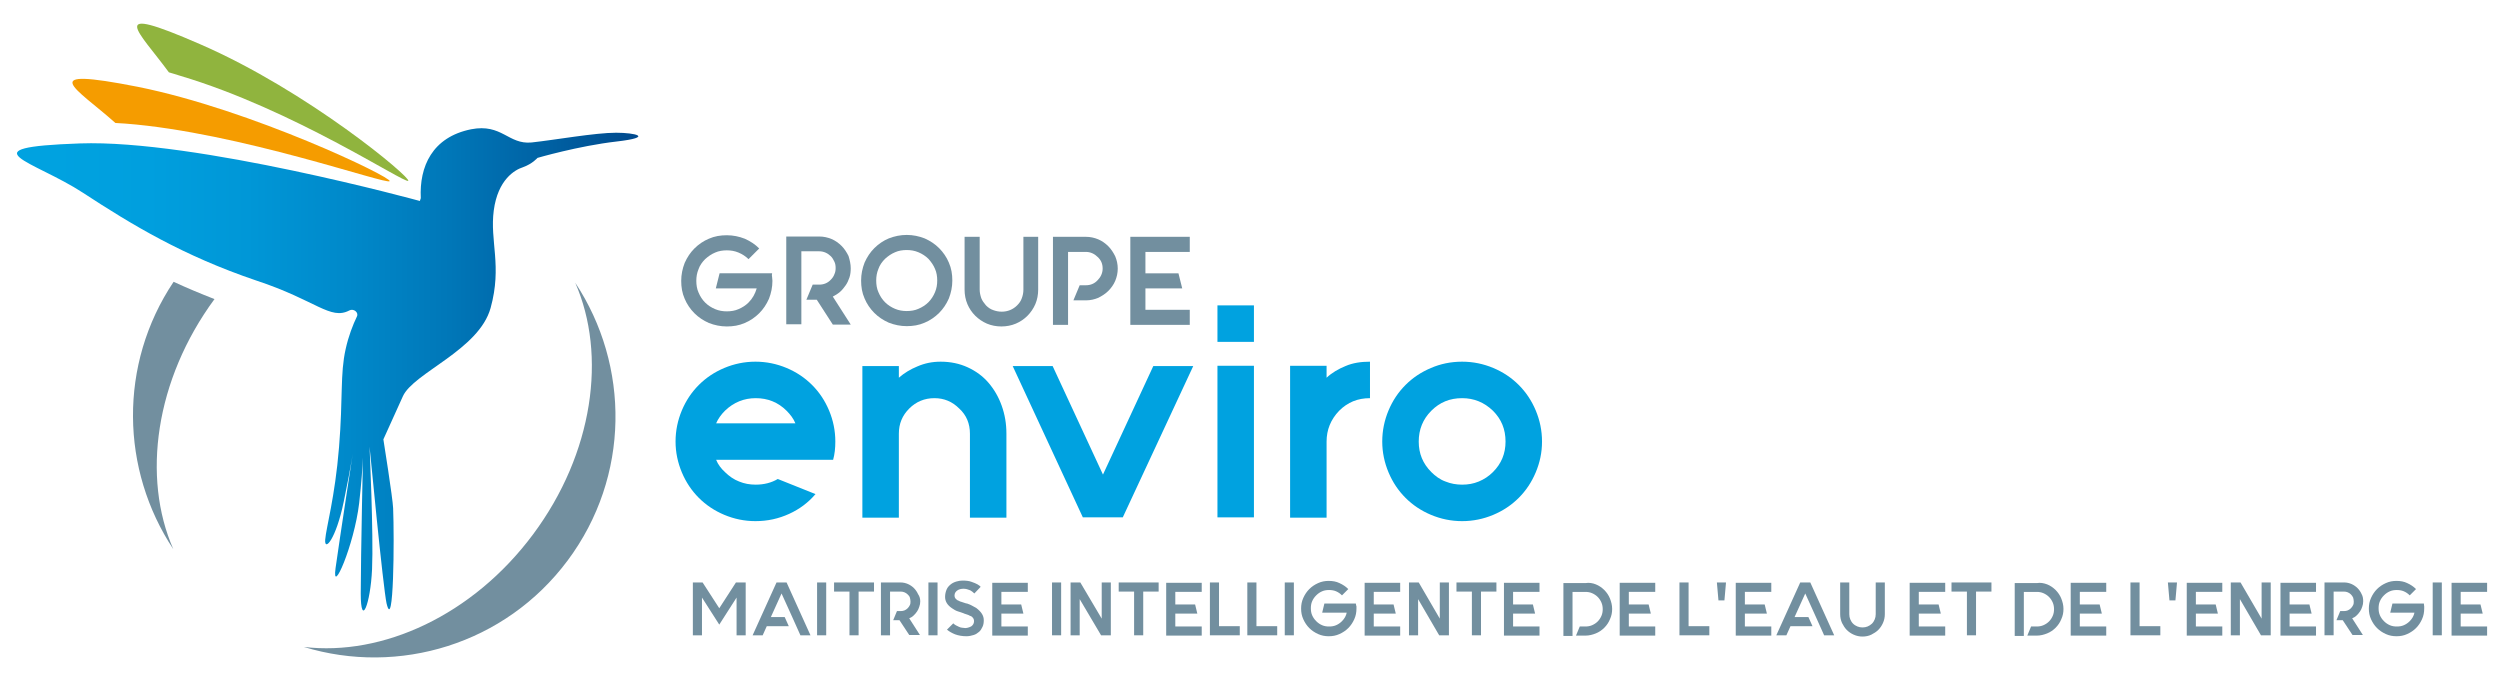 <?xml version="1.0" encoding="utf-8"?>
<!-- Generator: Adobe Illustrator 23.0.1, SVG Export Plug-In . SVG Version: 6.00 Build 0)  -->
<svg version="1.1" id="Calque_1" xmlns="http://www.w3.org/2000/svg" xmlns:xlink="http://www.w3.org/1999/xlink" x="0px" y="0px"
	 viewBox="0 0 794.9 214.9" style="enable-background:new 0 0 794.9 214.9;" xml:space="preserve">
<style type="text/css">
	.st0{fill:#728F9F;}
	.st1{fill:#00A2E0;}
	.st2{fill:url(#SVGID_1_);}
	.st3{fill:#F59C00;}
	.st4{fill:#90B43E;}
</style>
<g>
	<path class="st0" d="M237.1,185.1V202h-2.9V190l-5.5,8.6l-5.5-8.6V202h-2.9v-16.8h3.1l5.3,8.2l5.3-8.2H237.1z"/>
	<path class="st0" d="M257.7,202h-3.2l-1.3-2.9l-1.3-2.9l-3.4-7.5l-3.4,7.5h4.4l1.3,2.9h-7l-1.3,2.9h-3.2l7.6-16.8h3.2L257.7,202z"
		/>
	<path class="st0" d="M262.7,202h-2.9v-16.8h2.9V202z"/>
	<path class="st0" d="M277.9,188.1h-4.9V202h-2.9v-13.9h-4.9v-2.9h4.9h2.9h4.9V188.1z"/>
	<path class="st0" d="M292.6,191.2c0,0.6-0.1,1.2-0.3,1.7c-0.2,0.6-0.4,1.1-0.7,1.5c-0.3,0.5-0.7,0.9-1.1,1.3
		c-0.4,0.4-0.9,0.7-1.4,0.9l3.4,5.3h-3.4l-3.1-4.7h-2l1.2-2.9h1.2c0.9,0,1.6-0.3,2.2-0.9c0.3-0.3,0.5-0.6,0.7-1s0.2-0.8,0.2-1.2
		c0-0.4-0.1-0.8-0.2-1.2s-0.4-0.7-0.7-1c-0.6-0.6-1.4-0.9-2.2-0.9h-3.4v1.6v4.7v2.9v4.7h-2.9v-4.7v-7.6v-4.5h6.3
		c0.8,0,1.6,0.2,2.3,0.5c0.7,0.3,1.4,0.8,1.9,1.3s1,1.2,1.3,1.9C292.4,189.6,292.6,190.4,292.6,191.2z"/>
	<path class="st0" d="M298.1,202h-2.9v-16.8h2.9V202z"/>
	<path class="st0" d="M312.8,197.2c0,0.8-0.1,1.5-0.4,2.1c-0.3,0.6-0.6,1.2-1.1,1.6s-1,0.8-1.7,1c-0.7,0.2-1.4,0.4-2.3,0.4
		c-1.3,0-2.5-0.2-3.6-0.6c-1-0.4-1.9-0.9-2.6-1.5l2-2c0.5,0.5,1.1,0.8,1.8,1.1c0.4,0.2,0.8,0.3,1.1,0.3c0.4,0,0.6,0.1,0.9,0.1
		c0.4,0,0.8-0.1,1.1-0.2s0.6-0.2,0.9-0.4c0.5-0.4,0.8-0.9,0.8-1.6c0-0.4-0.1-0.8-0.4-1.1c-0.2-0.3-0.5-0.5-0.9-0.6
		c-0.3-0.2-0.6-0.3-0.9-0.4s-0.6-0.2-0.9-0.3c-0.1,0-0.2-0.1-0.2-0.1c-0.1,0-0.1,0-0.2-0.1c0,0-0.1,0-0.1,0
		c-0.3-0.1-0.8-0.3-1.5-0.5s-1.3-0.6-1.9-1c-1.5-1-2.2-2.2-2.2-3.6c0-0.9,0.2-1.7,0.5-2.4s0.8-1.2,1.3-1.6c0.5-0.4,1.1-0.7,1.8-0.9
		s1.3-0.3,1.9-0.3c1.2,0,2.1,0.1,2.9,0.4c0.8,0.3,1.4,0.5,1.9,0.8c0.2,0.1,0.4,0.3,0.6,0.4c0.2,0.1,0.3,0.3,0.4,0.4l-2,2.1
		c-0.4-0.4-0.9-0.8-1.3-1c-0.7-0.3-1.4-0.5-2.1-0.5c-0.3,0-0.6,0-1,0.1s-0.6,0.2-0.8,0.3c-0.7,0.4-1.1,1-1.1,1.7
		c0,0.4,0.1,0.8,0.4,1.1c0.2,0.2,0.5,0.5,0.9,0.6c0.3,0.2,0.6,0.3,1,0.4c0.3,0.1,0.6,0.2,0.9,0.3l0.3,0.1c0.1,0,0.2,0.1,0.5,0.1
		c0.2,0.1,0.5,0.2,0.8,0.3c0.3,0.1,0.6,0.3,1,0.5c0.4,0.2,0.7,0.4,1.1,0.6C312.1,194.6,312.8,195.8,312.8,197.2z"/>
	<path class="st0" d="M318.4,188.1v4.1h6.3l0.7,2.9h-7v4.1h8.4v2.9h-11.3v-16.8h11.3v2.9H318.4z"/>
	<path class="st0" d="M337.4,202h-2.9v-16.8h2.9V202z"/>
	<path class="st0" d="M353.2,185.1V202h-3.1l-6.8-11.5V202h-2.9v-16.8h3.1l6.8,11.5v-11.5H353.2z"/>
	<path class="st0" d="M368.4,188.1h-4.9V202h-2.9v-13.9h-4.9v-2.9h4.9h2.9h4.9V188.1z"/>
	<path class="st0" d="M373.7,188.1v4.1h6.3l0.7,2.9h-7v4.1h8.4v2.9h-11.3v-16.8h11.3v2.9H373.7z"/>
	<path class="st0" d="M394.2,199.1v2.9h-6.6h-2.9v-2.9v-13.9h2.9v13.9H394.2z"/>
	<path class="st0" d="M406.1,199.1v2.9h-6.6h-2.9v-2.9v-13.9h2.9v13.9H406.1z"/>
	<path class="st0" d="M411.4,202h-2.9v-16.8h2.9V202z"/>
	<path class="st0" d="M431.3,192.8c0,0.2,0,0.5,0,0.7c0,1.2-0.2,2.3-0.7,3.4s-1.1,2-1.9,2.8c-0.8,0.8-1.7,1.4-2.8,1.9
		c-1.1,0.5-2.2,0.7-3.4,0.7c-1.2,0-2.3-0.2-3.4-0.7c-1.1-0.5-2-1.1-2.8-1.9c-0.8-0.8-1.4-1.7-1.9-2.8s-0.7-2.2-0.7-3.4
		c0-1.2,0.2-2.3,0.7-3.4c0.5-1.1,1.1-2,1.9-2.8c0.8-0.8,1.7-1.4,2.8-1.9c1.1-0.5,2.2-0.7,3.4-0.7c1.2,0,2.4,0.2,3.4,0.7
		c1.1,0.5,2,1.1,2.8,1.9l-2,2c-0.6-0.6-1.2-1-1.9-1.3c-0.7-0.3-1.5-0.4-2.2-0.4c-0.8,0-1.5,0.1-2.2,0.4c-0.7,0.3-1.3,0.7-1.9,1.3
		c-0.6,0.6-1,1.2-1.3,1.9c-0.3,0.7-0.4,1.4-0.4,2.2s0.1,1.5,0.4,2.2c0.3,0.7,0.7,1.3,1.3,1.9c0.6,0.6,1.2,1,1.9,1.3
		c0.7,0.3,1.4,0.4,2.2,0.4c0.8,0,1.5-0.1,2.2-0.4c0.7-0.3,1.3-0.7,1.9-1.3c0.8-0.8,1.3-1.7,1.5-2.7h-7.8l0.7-2.9h10
		C431.2,192.4,431.2,192.6,431.3,192.8z"/>
	<path class="st0" d="M436.8,188.1v4.1h6.3l0.7,2.9h-7v4.1h8.4v2.9h-11.3v-16.8h11.3v2.9H436.8z"/>
	<path class="st0" d="M460.7,185.1V202h-3.1l-6.7-11.5V202h-2.9v-16.8h3.1l6.7,11.5v-11.5H460.7z"/>
	<path class="st0" d="M475.8,188.1h-4.9V202H468v-13.9h-4.9v-2.9h4.9h2.9h4.9V188.1z"/>
	<path class="st0" d="M481.1,188.1v4.1h6.3l0.7,2.9h-7v4.1h8.4v2.9h-11.3v-16.8h11.3v2.9H481.1z"/>
	<path class="st0" d="M507.4,185.8c1,0.4,1.9,1,2.7,1.8c0.8,0.8,1.4,1.7,1.8,2.7c0.4,1,0.7,2.1,0.7,3.3c0,1.2-0.2,2.2-0.7,3.3
		c-0.4,1-1,1.9-1.8,2.7s-1.7,1.4-2.7,1.8c-1,0.4-2.1,0.7-3.3,0.7h-3l1.2-2.9h1.8c0.7,0,1.4-0.1,2.1-0.4c0.7-0.3,1.3-0.7,1.8-1.2
		c0.5-0.5,0.9-1.1,1.2-1.8s0.4-1.4,0.4-2.1c0-0.7-0.1-1.4-0.4-2.1c-0.3-0.7-0.7-1.3-1.2-1.8c-0.5-0.5-1.1-0.9-1.8-1.2
		c-0.7-0.3-1.4-0.4-2.1-0.4h-4.1v7v4.1v2.9h-2.9v-16.8h7C505.3,185.2,506.4,185.4,507.4,185.8z"/>
	<path class="st0" d="M517.9,188.1v4.1h6.3l0.7,2.9h-7v4.1h8.4v2.9H515v-16.8h11.3v2.9H517.9z"/>
	<path class="st0" d="M543.5,199.1v2.9h-6.6H534v-2.9v-13.9h2.9v13.9H543.5z"/>
	<path class="st0" d="M548.8,185.2l-0.5,5.7h-1.9l-0.5-5.7H548.8z"/>
	<path class="st0" d="M554.8,188.1v4.1h6.3l0.7,2.9h-7v4.1h8.4v2.9h-11.3v-16.8h11.3v2.9H554.8z"/>
	<path class="st0" d="M583.2,202h-3.2l-1.3-2.9l-1.3-2.9l-3.4-7.5l-3.4,7.5h4.4l1.3,2.9h-7L568,202h-3.2l7.6-16.8h3.2L583.2,202z"/>
	<path class="st0" d="M599.3,185.2v10.1c0,1-0.2,1.9-0.6,2.8c-0.4,0.9-0.9,1.6-1.5,2.2c-0.6,0.6-1.4,1.1-2.2,1.5s-1.8,0.6-2.8,0.6
		c-1,0-1.9-0.2-2.8-0.6s-1.6-0.9-2.2-1.5c-0.6-0.6-1.1-1.4-1.5-2.2c-0.4-0.9-0.6-1.8-0.6-2.8v-10.1h2.9v10.1c0,0.6,0.1,1.1,0.3,1.6
		s0.5,1,0.9,1.4c0.4,0.4,0.9,0.7,1.4,0.9c0.5,0.2,1,0.3,1.6,0.3c1.2,0,2.1-0.4,3-1.2c0.4-0.4,0.7-0.9,0.9-1.4c0.2-0.5,0.3-1,0.3-1.6
		v-10.1H599.3z"/>
	<path class="st0" d="M610.1,188.1v4.1h6.3l0.7,2.9h-7v4.1h8.4v2.9h-11.3v-16.8h11.3v2.9H610.1z"/>
	<path class="st0" d="M633.2,188.1h-4.9V202h-2.9v-13.9h-4.9v-2.9h4.9h2.9h4.9V188.1z"/>
	<path class="st0" d="M650.9,185.8c1,0.4,1.9,1,2.7,1.8c0.8,0.8,1.4,1.7,1.8,2.7c0.4,1,0.7,2.1,0.7,3.3c0,1.2-0.2,2.2-0.7,3.3
		c-0.4,1-1,1.9-1.8,2.7s-1.7,1.4-2.7,1.8c-1,0.4-2.1,0.7-3.3,0.7h-3l1.2-2.9h1.8c0.7,0,1.4-0.1,2.1-0.4c0.7-0.3,1.3-0.7,1.8-1.2
		c0.5-0.5,0.9-1.1,1.2-1.8s0.4-1.4,0.4-2.1c0-0.7-0.1-1.4-0.4-2.1c-0.3-0.7-0.7-1.3-1.2-1.8c-0.5-0.5-1.1-0.9-1.8-1.2
		c-0.7-0.3-1.4-0.4-2.1-0.4h-4.1v7v4.1v2.9h-2.9v-16.8h7C648.8,185.2,649.8,185.4,650.9,185.8z"/>
	<path class="st0" d="M661.3,188.1v4.1h6.3l0.7,2.9h-7v4.1h8.4v2.9h-11.3v-16.8h11.3v2.9H661.3z"/>
	<path class="st0" d="M686.9,199.1v2.9h-6.6h-2.9v-2.9v-13.9h2.9v13.9H686.9z"/>
	<path class="st0" d="M692.2,185.2l-0.5,5.7h-1.9l-0.5-5.7H692.2z"/>
	<path class="st0" d="M698.2,188.1v4.1h6.3l0.7,2.9h-7v4.1h8.4v2.9h-11.3v-16.8h11.3v2.9H698.2z"/>
	<path class="st0" d="M722,185.1V202h-3.1l-6.7-11.5V202h-2.9v-16.8h3.1l6.7,11.5v-11.5H722z"/>
	<path class="st0" d="M728,188.1v4.1h6.3l0.7,2.9h-7v4.1h8.4v2.9h-11.3v-16.8h11.3v2.9H728z"/>
	<path class="st0" d="M751.4,191.2c0,0.6-0.1,1.2-0.3,1.7c-0.2,0.6-0.4,1.1-0.7,1.5c-0.3,0.5-0.7,0.9-1.1,1.3
		c-0.4,0.4-0.9,0.7-1.4,0.9l3.4,5.3H748l-3.1-4.7h-2l1.2-2.9h1.2c0.9,0,1.6-0.3,2.2-0.9c0.3-0.3,0.5-0.6,0.7-1
		c0.2-0.4,0.2-0.8,0.2-1.2c0-0.4-0.1-0.8-0.2-1.2c-0.2-0.4-0.4-0.7-0.7-1c-0.6-0.6-1.4-0.9-2.2-0.9H742v1.6v4.7v2.9v4.7h-2.9v-4.7
		v-7.6v-4.5h6.3c0.8,0,1.6,0.2,2.3,0.5c0.7,0.3,1.4,0.8,1.9,1.3c0.5,0.5,1,1.2,1.3,1.9C751.3,189.6,751.4,190.4,751.4,191.2z"/>
	<path class="st0" d="M770.8,192.8c0,0.2,0,0.5,0,0.7c0,1.2-0.2,2.3-0.7,3.4s-1.1,2-1.9,2.8c-0.8,0.8-1.7,1.4-2.8,1.9
		c-1.1,0.5-2.2,0.7-3.4,0.7c-1.2,0-2.3-0.2-3.4-0.7c-1.1-0.5-2-1.1-2.8-1.9c-0.8-0.8-1.4-1.7-1.9-2.8s-0.7-2.2-0.7-3.4
		c0-1.2,0.2-2.3,0.7-3.4c0.5-1.1,1.1-2,1.9-2.8c0.8-0.8,1.7-1.4,2.8-1.9c1.1-0.5,2.2-0.7,3.4-0.7c1.2,0,2.4,0.2,3.4,0.7
		c1.1,0.5,2,1.1,2.8,1.9l-2,2c-0.6-0.6-1.2-1-1.9-1.3c-0.7-0.3-1.5-0.4-2.2-0.4c-0.8,0-1.5,0.1-2.2,0.4c-0.7,0.3-1.3,0.7-1.9,1.3
		c-0.6,0.6-1,1.2-1.3,1.9c-0.3,0.7-0.4,1.4-0.4,2.2s0.1,1.5,0.4,2.2c0.3,0.7,0.7,1.3,1.3,1.9c0.6,0.6,1.2,1,1.9,1.3
		c0.7,0.3,1.4,0.4,2.2,0.4c0.8,0,1.5-0.1,2.2-0.4c0.7-0.3,1.3-0.7,1.9-1.3c0.8-0.8,1.3-1.7,1.5-2.7H760l0.7-2.9h10
		C770.7,192.4,770.8,192.6,770.8,192.8z"/>
	<path class="st0" d="M776.4,202h-2.9v-16.8h2.9V202z"/>
	<path class="st0" d="M782.4,188.1v4.1h6.3l0.7,2.9h-7v4.1h8.4v2.9h-11.3v-16.8h11.3v2.9H782.4z"/>
</g>
<g>
	<g>
		<path class="st1" d="M252.9,146.2h-25.2c0.6,1.5,1.6,2.8,2.8,3.9c1.3,1.3,2.9,2.4,4.5,3c1.7,0.7,3.4,1,5.3,1c2.6,0,5-0.6,7-1.8
			l12,4.8c-2.3,2.7-5.1,4.8-8.4,6.3s-6.8,2.3-10.7,2.3c-3.5,0-6.8-0.7-9.9-2s-5.8-3.1-8.1-5.4c-2.3-2.3-4.1-5-5.4-8.1
			c-1.3-3.1-2-6.4-2-9.8c0-3.5,0.7-6.8,2-9.9c1.3-3.1,3.1-5.8,5.4-8.1c2.3-2.3,5-4.1,8.1-5.4c3.1-1.3,6.4-2,9.9-2
			c3.5,0,6.8,0.7,9.9,2c3.1,1.3,5.8,3.1,8.1,5.4c2.3,2.3,4.1,5,5.4,8.1c1.3,3.1,2,6.4,2,9.9c0,2.1-0.2,4-0.7,5.8H252.9z
			 M240.3,126.6c-3.7,0-7,1.3-9.8,4c-1.2,1.2-2.2,2.6-2.8,4h25.2c-0.6-1.5-1.6-2.8-2.8-4C247.4,127.9,244.1,126.6,240.3,126.6z"/>
		<path class="st1" d="M299.1,115c3.1,0,6,0.6,8.6,1.8c2.6,1.2,4.8,2.8,6.6,4.9c1.8,2.1,3.2,4.5,4.2,7.3c1,2.8,1.5,5.7,1.5,8.9v26.7
			h-11.6v-26.7c0-3.2-1.1-5.9-3.4-8c-2.2-2.2-4.8-3.3-7.9-3.3c-3.1,0-5.8,1.1-8,3.3c-2.2,2.2-3.3,4.8-3.3,8v26.7h-11.6v-48.2h11.6
			v3.7c1.7-1.5,3.7-2.7,5.9-3.6C294,115.5,296.4,115,299.1,115z"/>
		<path class="st1" d="M379.4,116.4L357,164.5h-12.7L322,116.4h12.7l16,34.5l16-34.5H379.4z"/>
		<path class="st1" d="M387.1,97.1h11.6v11.6h-11.6V97.1z M387.1,164.5v-48.2h11.6v48.2H387.1z"/>
		<path class="st1" d="M427.8,116.4c2.3-1,4.9-1.4,7.8-1.4v11.6c-3.9,0-7.1,1.3-9.8,4c-2.7,2.8-4,6.1-4,9.8v24.2h-11.6v-24.2v-24.1
			h11.6v3.8C423.5,118.5,425.6,117.3,427.8,116.4z"/>
		<path class="st1" d="M464.9,115c3.5,0,6.8,0.7,9.9,2c3.1,1.3,5.8,3.1,8.1,5.4c2.3,2.3,4.1,5,5.4,8.1c1.3,3.1,2,6.4,2,9.9
			c0,3.5-0.7,6.7-2,9.8c-1.3,3.1-3.1,5.8-5.4,8.1c-2.3,2.3-5,4.1-8.1,5.4c-3.1,1.3-6.4,2-9.9,2c-3.5,0-6.8-0.7-9.9-2
			c-3.1-1.3-5.8-3.1-8.1-5.4c-2.3-2.3-4.1-5-5.4-8.1c-1.3-3.1-2-6.4-2-9.8c0-3.5,0.7-6.8,2-9.9c1.3-3.1,3.1-5.8,5.4-8.1
			c2.3-2.3,5-4.1,8.1-5.4C458,115.7,461.3,115,464.9,115z M464.9,126.6c-3.9,0-7.1,1.3-9.8,4c-2.7,2.7-4,6-4,9.8c0,3.8,1.3,7,4,9.7
			c1.3,1.3,2.8,2.4,4.5,3c1.7,0.7,3.5,1,5.3,1c1.9,0,3.6-0.3,5.3-1c1.7-0.7,3.2-1.7,4.5-3c2.7-2.7,4-5.9,4-9.7c0-3.9-1.3-7.1-4-9.8
			C471.9,127.9,468.6,126.6,464.9,126.6z"/>
	</g>
	<g>
		<path class="st0" d="M245.5,88.1c0,0.4,0.1,0.8,0.1,1.2c0,2-0.4,3.9-1.1,5.7c-0.8,1.8-1.8,3.3-3.1,4.6c-1.3,1.3-2.9,2.4-4.6,3.1
			c-1.8,0.8-3.7,1.1-5.7,1.1c-2,0-3.9-0.4-5.7-1.1c-1.8-0.8-3.3-1.8-4.6-3.1c-1.3-1.3-2.4-2.9-3.1-4.6c-0.8-1.8-1.1-3.7-1.1-5.7
			c0-2,0.4-3.9,1.1-5.7c0.8-1.8,1.8-3.3,3.1-4.6s2.9-2.4,4.6-3.1c1.8-0.8,3.7-1.1,5.7-1.1c2,0,3.9,0.4,5.7,1.1
			c1.8,0.8,3.3,1.8,4.6,3.1l-3.4,3.4c-0.9-0.9-2-1.6-3.2-2.1c-1.2-0.5-2.4-0.7-3.7-0.7c-1.3,0-2.6,0.2-3.7,0.7
			c-1.2,0.5-2.2,1.2-3.2,2.1c-0.9,0.9-1.7,2-2.1,3.2c-0.5,1.2-0.7,2.4-0.7,3.7s0.2,2.6,0.7,3.7c0.5,1.2,1.2,2.3,2.1,3.2
			c0.9,0.9,2,1.6,3.2,2.1c1.2,0.5,2.4,0.7,3.7,0.7c1.3,0,2.6-0.2,3.7-0.7c1.2-0.5,2.3-1.2,3.2-2.1c1.3-1.3,2.1-2.8,2.6-4.5h-13
			l1.2-4.8h16.7C245.4,87.3,245.4,87.7,245.5,88.1z"/>
		<path class="st0" d="M270.5,85.3c0,1-0.1,2-0.4,2.9c-0.3,0.9-0.7,1.8-1.2,2.5s-1.1,1.5-1.8,2.1c-0.7,0.6-1.5,1.1-2.3,1.5l5.7,8.9
			h-5.7l-5.1-7.9h-3.3l2-4.8h2.1c1.4,0,2.7-0.5,3.7-1.6c0.5-0.5,0.9-1.1,1.1-1.7c0.3-0.6,0.4-1.3,0.4-2c0-0.7-0.1-1.4-0.4-2
			c-0.3-0.6-0.6-1.2-1.1-1.7c-1-1-2.3-1.6-3.7-1.6h-5.7v2.6v7.9v4.8v7.9h-4.8v-7.9V82.7v-7.5h10.5c1.4,0,2.7,0.3,3.9,0.8
			c1.2,0.5,2.3,1.3,3.2,2.2c0.9,0.9,1.6,2,2.2,3.2C270.2,82.7,270.5,84,270.5,85.3z"/>
		<path class="st0" d="M288.3,74.7c2,0,3.9,0.4,5.7,1.1c1.8,0.8,3.3,1.8,4.6,3.1c1.3,1.3,2.4,2.9,3.1,4.6c0.8,1.8,1.1,3.7,1.1,5.7
			c0,2-0.4,3.9-1.1,5.7c-0.8,1.8-1.8,3.3-3.1,4.6c-1.3,1.3-2.9,2.4-4.6,3.1c-1.8,0.8-3.7,1.1-5.7,1.1c-2,0-3.9-0.4-5.7-1.1
			c-1.8-0.8-3.3-1.8-4.6-3.1c-1.3-1.3-2.4-2.9-3.1-4.6c-0.8-1.8-1.1-3.7-1.1-5.7c0-2,0.4-3.9,1.1-5.7c0.8-1.8,1.8-3.3,3.1-4.6
			c1.3-1.3,2.9-2.4,4.6-3.1C284.4,75.1,286.3,74.7,288.3,74.7z M288.3,79.5c-1.3,0-2.6,0.2-3.7,0.7c-1.2,0.5-2.2,1.2-3.2,2.1
			c-0.9,0.9-1.7,2-2.1,3.2c-0.5,1.2-0.7,2.4-0.7,3.7s0.2,2.6,0.7,3.7c0.5,1.2,1.2,2.3,2.1,3.2c0.9,0.9,2,1.6,3.2,2.1
			c1.2,0.5,2.4,0.7,3.7,0.7s2.6-0.2,3.7-0.7c1.2-0.5,2.3-1.2,3.2-2.1c0.9-0.9,1.6-2,2.1-3.2c0.5-1.2,0.7-2.4,0.7-3.7
			s-0.2-2.6-0.7-3.7c-0.5-1.2-1.2-2.2-2.1-3.2c-0.9-0.9-2-1.6-3.2-2.1C290.8,79.7,289.6,79.5,288.3,79.5z"/>
		<path class="st0" d="M330.1,75.3v16.8c0,1.6-0.3,3.2-0.9,4.6c-0.6,1.4-1.5,2.7-2.5,3.7c-1.1,1.1-2.3,1.9-3.7,2.5
			c-1.4,0.6-3,0.9-4.6,0.9c-1.6,0-3.2-0.3-4.6-0.9c-1.4-0.6-2.7-1.5-3.7-2.5c-1.1-1.1-1.9-2.3-2.5-3.7c-0.6-1.4-0.9-3-0.9-4.6V75.3
			h4.8v16.8c0,0.9,0.2,1.8,0.5,2.7c0.3,0.8,0.9,1.6,1.5,2.3c0.7,0.7,1.4,1.2,2.3,1.5c0.8,0.3,1.7,0.5,2.7,0.5c1.9,0,3.6-0.7,4.9-2
			c0.7-0.7,1.2-1.4,1.5-2.3c0.3-0.8,0.5-1.7,0.5-2.7V75.3H330.1z"/>
		<path class="st0" d="M349.2,76.1c1.2,0.5,2.3,1.3,3.2,2.2c0.9,0.9,1.6,2,2.2,3.2c0.5,1.2,0.8,2.5,0.8,3.9c0,1.4-0.3,2.7-0.8,3.9
			c-0.5,1.2-1.3,2.3-2.2,3.2c-0.9,0.9-2,1.6-3.2,2.2c-1.2,0.5-2.5,0.8-3.9,0.8h-4l2-4.8h2c1.4,0,2.7-0.5,3.7-1.6
			c1-1,1.6-2.3,1.6-3.7c0-1.5-0.5-2.7-1.6-3.7c-1-1-2.3-1.6-3.7-1.6h-5.7v23.2h-4.8V75.3h10.5C346.7,75.3,348,75.6,349.2,76.1z"/>
		<path class="st0" d="M364.2,80.1v6.8h10.5l1.2,4.8h-11.7v6.8h14.1v4.8h-18.9V75.3h18.9v4.8H364.2z"/>
	</g>
	<linearGradient id="SVGID_1_" gradientUnits="userSpaceOnUse" x1="5.502" y1="117.322" x2="203.055" y2="117.322">
		<stop  offset="5.235123e-02" style="stop-color:#00A2E0"/>
		<stop  offset="0.21" style="stop-color:#009FDE"/>
		<stop  offset="0.37" style="stop-color:#0097D7"/>
		<stop  offset="0.532" style="stop-color:#0089CA"/>
		<stop  offset="0.696" style="stop-color:#0077B8"/>
		<stop  offset="0.859" style="stop-color:#0060A2"/>
		<stop  offset="1" style="stop-color:#00498D"/>
	</linearGradient>
	<path class="st2" d="M111.1,98.7c1.3-0.7,3,0.6,2.4,1.9c-1.3,2.7-2.7,6.3-3.6,10.4c-1.8,8.1-0.8,15.2-2.1,31.2s-4.1,25.5-4.4,29.4
		s3.4,0,5.9-12.1s3.1-16.8,3.1-16.8s-4.4,28.6-5.7,37.9c-1.3,9.3,5.9-7.2,7.5-20.6c1.5-13.4,1.3-19.3,1.3-19.3s-0.8,36.9-0.8,48
		c0,11.1,3.1,3.4,3.6-7.7c0.5-11.1-0.8-39-0.8-39s1.1,11.2,2.3,23.1c1.2,11.9,2.6,24.4,3.1,26.7c2.3,9.8,2.5-20.6,2.1-30.2
		c-0.1-3.1-3.1-21.9-3.1-21.9s2.8-6.2,6.2-13.7s24.2-14.7,27.9-28.1s-0.3-21.2,1-31c1.3-9.8,6.7-12.9,9.2-13.7c3.1-1.1,4.7-3,4.7-3
		s13-3.8,25.1-5.2c12.1-1.4,6-2.8-0.1-2.8c-6.7,0-19.5,2.3-26.9,3.1c-7.4,0.7-9.4-6.1-19.2-4.2c-12.4,2.5-16.5,11.9-16,21.9
		l-0.3,0.9c0,0-71.4-19.6-108.1-18.3c-36.7,1.3-14.6,5.5,1,15.7s31.8,20,55.1,27.9C100.6,95.5,105,101.9,111.1,98.7z"/>
	<path class="st3" d="M36.7,39.1c1,0.1,2.1,0.1,3.2,0.2c36.3,2.8,83.2,19.6,84,18.3c0.8-1.2-43.8-22.7-80.1-30
		C10.7,21.1,24.1,27.9,36.7,39.1z"/>
	<path class="st4" d="M57.3,24.1c36,10.7,71.3,34.3,72.5,33.4c1.1-0.9-31.9-28.6-66.3-43.5C33.2,0.8,44,9.8,53.7,23
		C54.8,23.3,56,23.7,57.3,24.1z"/>
	<path class="st0" d="M169.5,169.9c-19.2,25.8-47.9,38.8-72.9,35.8c30.1,9.2,64-0.8,83.9-27.5s19.8-62,2.4-88.3
		C193,112.9,188.7,144.1,169.5,169.9z"/>
	<g>
		<path class="st0" d="M68.2,95.1c-4.6-1.8-8.9-3.6-13-5.5c-17.6,26.3-16.8,59.8-0.1,85C45.1,151.8,49.3,120.8,68.2,95.1z"/>
	</g>
</g>
</svg>
